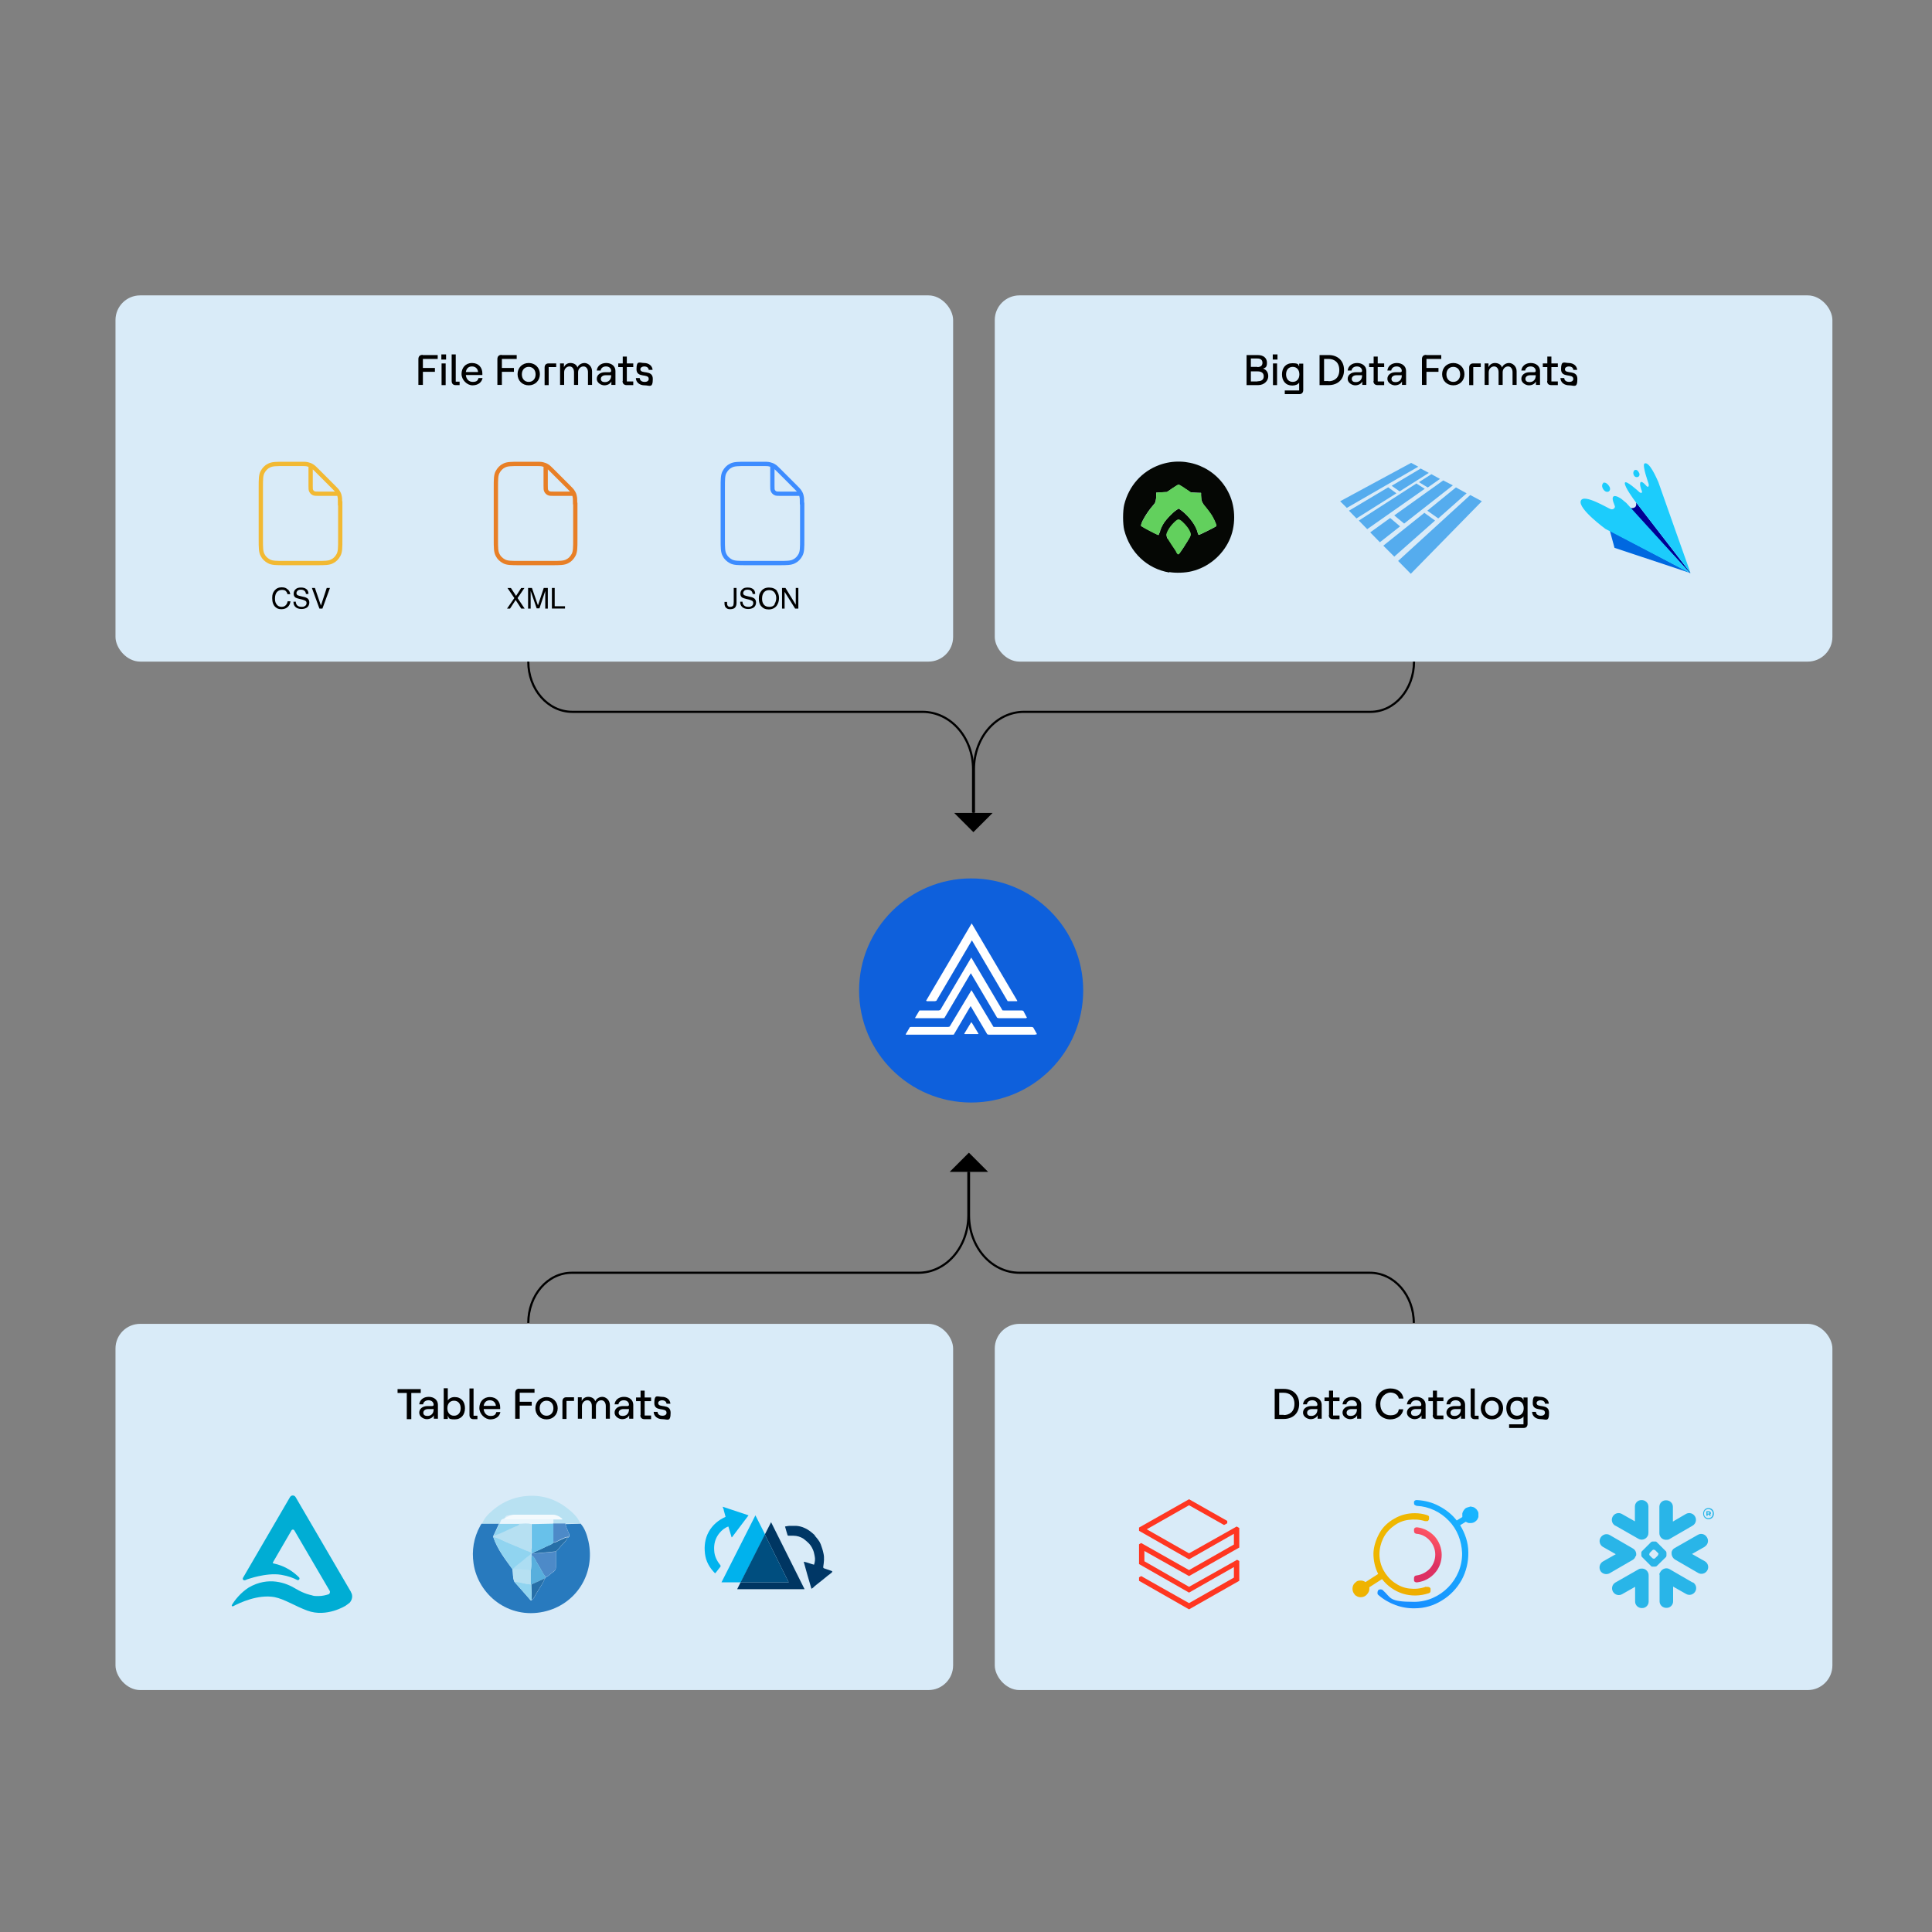 <?xml version="1.0" encoding="UTF-8"?>
<svg id="Layer_1" xmlns="http://www.w3.org/2000/svg" width="900" height="900" xmlns:xlink="http://www.w3.org/1999/xlink" version="1.1" viewBox="0 0 900 900">
  <rect x="0" y="0" width="900" height="900" fill="#808080" stroke="none"/>
  <!-- Generator: Adobe Illustrator 29.1.0, SVG Export Plug-In . SVG Version: 2.1.0 Build 142)  -->
  <defs>
    <style>
      .st0, .st1, .st2, .st3, .st4 {
        fill: none;
      }

      .st1 {
        stroke: #f2b933;
      }

      .st1, .st2, .st3 {
        stroke-width: 2px;
      }

      .st5 {
        fill: url(#linear-gradient2);
      }

      .st6 {
        fill: url(#linear-gradient1);
      }

      .st7 {
        fill: #d9ebf8;
      }

      .st8 {
        fill: #003766;
      }

      .st9 {
        fill: #00add4;
      }

      .st9, .st10 {
        fill-rule: evenodd;
      }

      .st10 {
        fill: #29b5e8;
      }

      .st11 {
        fill: #266fa8;
      }

      .st12 {
        fill: #90d4f0;
      }

      .st13 {
        fill: #b8e1f2;
      }

      .st14, .st15 {
        fill: #62d05d;
      }

      .st16 {
        fill: #e9f6fd;
      }

      .st17 {
        fill: url(#linear-gradient);
      }

      .st18 {
        fill: #ff3621;
      }

      .st19 {
        fill: #00b2ed;
      }

      .st20 {
        fill: #58afdd;
      }

      .st21 {
        fill: #1cccfc;
      }

      .st22 {
        clip-path: url(#clippath-1);
      }

      .st15 {
        stroke: #62d05d;
        stroke-linecap: round;
        stroke-linejoin: round;
        stroke-width: .6px;
      }

      .st23 {
        fill: #b6e0f2;
      }

      .st24 {
        fill: #0e60dc;
      }

      .st25 {
        fill: #fff;
      }

      .st26 {
        fill: #4d8ac8;
      }

      .st27 {
        fill: #f4fafd;
      }

      .st28 {
        fill: #287abe;
      }

      .st29 {
        fill: #acddf2;
      }

      .st30 {
        fill: #00b3ee;
      }

      .st31 {
        fill: #000094;
      }

      .st32 {
        fill: #050704;
      }

      .st2 {
        stroke: #3d8cff;
      }

      .st33 {
        fill: #003662;
      }

      .st3 {
        stroke: #e87f26;
      }

      .st34 {
        fill: #0068e0;
      }

      .st35 {
        fill: #68c1ea;
      }

      .st4 {
        stroke: #000;
      }

      .st36 {
        clip-path: url(#clippath);
      }

      .st37 {
        fill: #004e7f;
      }

      .st38 {
        fill: #55acee;
      }
    </style>
    <clipPath id="clippath">
      <rect class="st0" x="629.7" y="698.6" width="59.2" height="50.8"/>
    </clipPath>
    <linearGradient id="linear-gradient" x1="665.4" y1="1891.9" x2="643.8" y2="1862.3" gradientTransform="translate(0 -1144)" gradientUnits="userSpaceOnUse">
      <stop offset="0" stop-color="#efab00"/>
      <stop offset="1" stop-color="#efb700"/>
    </linearGradient>
    <linearGradient id="linear-gradient1" x1="662.1" y1="1869.5" x2="668.2" y2="1858.5" gradientTransform="translate(0 -1144)" gradientUnits="userSpaceOnUse">
      <stop offset="0" stop-color="#dd3163"/>
      <stop offset="1" stop-color="#ff5663"/>
    </linearGradient>
    <linearGradient id="linear-gradient2" x1="649.2" y1="1880.3" x2="685.9" y2="1849.2" gradientTransform="translate(0 -1144)" gradientUnits="userSpaceOnUse">
      <stop offset="0" stop-color="#1890ff"/>
      <stop offset="1" stop-color="#18b5ff"/>
    </linearGradient>
    <clipPath id="clippath-1">
      <rect class="st0" x="219.4" y="695.8" width="55.3" height="56.4"/>
    </clipPath>
  </defs>
  <rect class="st7" x="53.8" y="137.6" width="390.2" height="170.6" rx="11.5" ry="11.5"/>
  <rect class="st7" x="463.4" y="137.6" width="390.2" height="170.6" rx="11.5" ry="11.5"/>
  <rect class="st7" x="53.8" y="616.7" width="390.2" height="170.6" rx="11.5" ry="11.5"/>
  <rect class="st7" x="463.4" y="616.7" width="390.2" height="170.6" rx="11.5" ry="11.5"/>
  <g>
    <path class="st4" d="M453.7,378.6v-20.2c0-14.9,10.4-26.8,23.3-26.8h161.4c11.3,0,20.3-10.5,20.3-23.4h0"/>
    <path class="st4" d="M453.3,378.6v-20.2c0-14.9-10.5-26.8-23.6-26.8h-163.1c-11.4,0-20.5-10.5-20.5-23.4h0"/>
    <path d="M453.5,387.6l8.9-8.9h-17.9l8.9,8.9h.1Z"/>
  </g>
  <g>
    <path class="st4" d="M451.1,545.9v20.2c0,14.9-10.4,26.8-23.3,26.8h-161.4c-11.3,0-20.3,10.5-20.3,23.4h0"/>
    <path class="st4" d="M451.4,545.9v20.2c0,14.9,10.5,26.8,23.6,26.8h163.1c11.4,0,20.5,10.5,20.5,23.4h0"/>
    <path d="M451.3,537l-8.9,8.9h17.9l-8.9-8.9h-.1Z"/>
  </g>
  <circle class="st24" cx="452.4" cy="461.4" r="52.2"/>
  <path class="st25" d="M482.5,481.8c0,.1,0,.2-.2.2h-21.7c-.2,0-.6-.2-.7-.2l-7.6-12.9c0-.2-.2-.2-.3,0l-7.6,12.9c0,.2-.3.2-.7.2h-21.6c-.2,0-.2-.2-.2-.2l1.9-3.2c0-.2.3-.2.7-.2h17.2c.2,0,.6-.2.7-.2l10-16.7c0-.2.2-.2.3,0l10,16.7c0,.2.3.2.7.2h17.2c.2,0,.6.2.7.2l1.8,3.2h-.6,0Z"/>
  <path class="st25" d="M452.6,476.4c0-.2-.2-.2-.3,0l-3.1,5.1c0,.1,0,.2.2.2h6.2c.2,0,.2-.2.2-.2l-3.1-5.1h-.1.1-.1Z"/>
  <path class="st25" d="M478.2,474.1c0,.1,0,.2-.2.2h-12.8c-.2,0-.6-.2-.7-.2l-12.1-20.5c0-.2-.2-.2-.3,0l-12.1,20.5c0,.2-.3.2-.7.2h-12.8c-.2,0-.2-.2-.2-.2l1.9-3.2c0-.2.3-.2.7-.2h8.4c.2,0,.6-.2.7-.2l14.3-24.2c0-.2.2-.2.3,0l14.3,24.2c0,.2.3.2.7.2h8.4c.2,0,.6.2.7.2l1.7,3.2h-.2,0ZM431.6,466.2c0,.1,0,.2.2.2h3.7c.2,0,.6-.2.7-.2l16.4-27.9c0-.2.2-.2.3,0l16.4,27.9c0,.2.3.2.7.2h3.7c.2,0,.2-.2.2-.2l-21.1-35.8c0-.2-.2-.2-.3,0l-21.1,35.8h.2,0Z"/>
  <g>
    <path class="st18" d="M574.8,719.5l-20.9,11.9-22.3-12.6-1,.6v9.2l23.3,13.3,20.9-11.9v4.9l-20.9,11.9-22.3-12.6-1,.6v1.6l23.3,13.3,23.4-13.3v-9.2l-1-.6-22.4,12.6-20.8-11.9v-4.8l20.8,11.7,23.4-13.3v-9.1l-1.2-.7-22.2,12.5-19.7-11.2,19.7-11.2,16.3,9.2,1.5-.8v-1.1l-17.8-10.1-23.3,13.2v1.5l23.3,13.3,20.9-11.9v4.8h0v.2h0Z"/>
    <g class="st36">
      <g>
        <path class="st17" d="M664.1,739.2c-2.5.9-5,1.1-7.6.8s-4.9-1.3-7-2.8-3.8-3.5-5-5.7-1.9-4.8-1.9-7.4.6-5.1,1.7-7.4c1.1-2.3,2.8-4.3,4.9-5.8,2-1.6,4.5-2.6,7-2.9s5.1-.2,7.6.6h1.1c.3,0,.6-.4.8-.8v-1.3c0-.2-.2-.3-.3-.4,0,0-.3-.2-.6-.3-1.8-.6-3.8-.9-5.7-.9-3.4,0-6.6.8-9.5,2.5-2.9,1.6-5.4,3.9-7,6.8s-2.7,6.2-2.8,9.4c0,3.4.7,6.6,2.2,9.6l-5.9,3.8c-.8-.6-1.7-.8-2.7-.7-.8,0-1.5.3-2,.9-.6.4-1,1.1-1.2,1.8s-.2,1.5,0,2.2.6,1.3,1.1,1.9c.6.4,1.2.8,2,.9s1.5,0,2.2-.3,1.2-.8,1.7-1.5.7-1.3.7-2.1v-.7l5.9-3.8c2.5,3.2,5.9,5.6,9.7,6.8,3.9,1.2,8.1,1.1,12-.2.2,0,.3-.2.6-.3,0,0,.2-.3.3-.6v-1.2c0-.3-.4-.7-.8-.8-.3,0-.8-.2-1.1,0l-.3-.2h-.1Z"/>
        <path class="st6" d="M658.7,735.3c0-.3,0-.7.3-1s.6-.4.9-.4c2.3-.3,4.6-1.5,6.2-3.2,1.6-1.8,2.5-4.1,2.5-6.5s-.9-4.7-2.5-6.5-3.7-3-6.2-3.2c-.3,0-.7-.2-.9-.4s-.3-.7-.3-1v-.7c0-.2.2-.3.3-.6,0,0,.3-.2.6-.3h.7c3.1.4,5.9,1.9,8.1,4.3,2,2.3,3.2,5.4,3.2,8.5s-1.1,6.2-3.2,8.5c-2,2.3-4.9,3.9-8.1,4.3h-.7c-.2,0-.4-.2-.6-.3s-.3-.3-.3-.6v-.7h0v-.2h0Z"/>
        <path class="st5" d="M684.7,702c-.6,0-1.1.2-1.6.4s-.9.7-1.2,1.1-.6,1-.7,1.5v1.7l-2.6,1.6c-2.2-2.8-4.9-5-8.2-6.7-3.1-1.7-6.6-2.6-10.2-2.8h-.6c-.2,0-.3.2-.6.3,0,0-.2.3-.3.4v.6c0,.3,0,.8.4,1s.7.4,1,.4c5.6.3,10.9,2.8,14.8,6.9,3.9,4,6,9.4,6.2,15.1.2,12.3-10.1,22.7-22.3,22.7s-10.6-1.9-14.7-5.5c-.2-.2-.6-.3-.9-.3s-.7,0-.9.2c-.2,0-.3.3-.4.4,0,.2-.2.4-.2.7v.7c0,.2.2.4.4.6,4.7,4.1,10.9,6.4,17.1,6.2,4.5,0,8.8-1.3,12.6-3.7,3.8-2.3,6.9-5.6,9.1-9.5,2.1-3.9,3.2-8.4,3.1-12.9,0-4.5-1.5-8.8-3.8-12.6l2.6-1.6c.6.3,1.1.6,1.7.6s1.2,0,1.8-.2,1.1-.6,1.5-1,.7-1,.9-1.6v-1.8c0-.6-.4-1.1-.8-1.7-.4-.4-.9-.9-1.5-1.1s-1.2-.3-1.8-.3h0v.2h.2,0Z"/>
      </g>
    </g>
  </g>
  <g id="surface1">
    <path class="st38" d="M647.6,241.3l-9.3,6.7,4.5,4.6,9.4-7.4-4.6-3.9M672.3,223.8l-22.8,16.3,4.6,3.8,22.7-17.8-4.5-2.3M659.7,225.3l-26.7,17.2,3.9,4,26.8-18.8-4.1-2.6M666.8,220.9l-5.8,3.7,4.1,2.5,5.7-4-4-2.2M663.4,239l-19,15.2,5.1,5.1,19-16.8-5.1-3.7M678.3,227l-13.4,10.9,5.1,3.6,13.2-11.7-4.9-2.7M646.7,227l-18.3,10.9,3.5,3.6,18.6-11.7-3.7-2.7M684.9,230.6l-33.6,30.7,5.9,6,33.1-33.8-5.4-2.9M661.9,218.2l-13.6,8.1,3.7,2.6,13.6-8.6-3.7-2M657.3,215.6l3.4,1.8-33.3,19.2-3.1-3.1,33.1-17.9h-.1Z"/>
  </g>
  <g>
    <path class="st34" d="M749.9,247.1l2.2,8.1,35.2,11.7-37.5-19.8h0Z"/>
    <path class="st31" d="M762.1,233.7c.4,2,0,3.2-2.8,3l27.9,30.2c.3.1.3,0,0-.4l-25.2-32.7h0Z"/>
    <path class="st21" d="M761.3,219.1s-1,1.1,0,2.6c.8,1,1.9.4,1.9.4,0,0,1.1-.7.2-2.1-1-1.9-2.2-.8-2.2-.8h0ZM787.4,267l-39.5-20.6s-12.9-9.4-11.5-13.1c1.3-3.6,12.8,3.6,14,3.9s1.9-.6,1.9-1.2-1.7-3.5-.8-4.6,3.8,1,3.8,1l2.3,1.9,29.6,32.6h.2Z"/>
    <path class="st21" d="M787.5,266.9l-26.1-33.8s-4.7-6.3-4.5-8.1,6.4,3.9,6.4,3.9c0,0,.7.8,1.3.7.7-.1,0-1.5,0-1.5,0,0-1.1-2.9-.3-3.5.7-.6,2.6,1.7,2.6,1.7,0,0,.4.6.9.4.4-.1.2-1.3.2-1.3,0,0-3.2-8.9-1.9-9.5,2.2-1,5.4,6.4,6.4,8.6.2.7,15,42.4,15,42.4h0ZM746.9,225s-1.3,1,0,3c1.3,1.8,2.6.9,2.6.9,0,0,1.2-.9,0-2.6-1.6-2.2-2.8-1.3-2.8-1.3h.2Z"/>
  </g>
  <path class="st3" d="M254.2,216.8v9.5c0,1.3,0,1.9.3,2.4.2.4.6.8,1,1,.5.3,1.1.3,2.4.3h9.5M268,234.6v16.6c0,3.9,0,5.8-.8,7.3-.7,1.3-1.7,2.4-3,3-1.5.8-3.4.8-7.3.8h-14.8c-3.9,0-5.8,0-7.3-.8-1.3-.7-2.4-1.7-3-3-.8-1.5-.8-3.4-.8-7.3v-24c0-3.9,0-5.8.8-7.3.7-1.3,1.7-2.4,3-3,1.5-.8,3.4-.8,7.3-.8h7.4c1.7,0,2.5,0,3.3.2.7.2,1.4.4,2,.8.7.4,1.3,1,2.5,2.2l7.4,7.4c1.2,1.2,1.8,1.8,2.2,2.5.4.6.7,1.3.8,2,.2.8.2,1.6.2,3.3h0Z"/>
  <path class="st2" d="M359.8,216.8v9.5c0,1.3,0,1.9.3,2.4.2.4.6.8,1,1,.5.3,1.1.3,2.4.3h9.5M373.7,234.6v16.6c0,3.9,0,5.8-.8,7.3-.7,1.3-1.7,2.4-3,3-1.5.8-3.4.8-7.3.8h-14.8c-3.9,0-5.8,0-7.3-.8-1.3-.7-2.4-1.7-3-3-.8-1.5-.8-3.4-.8-7.3v-24c0-3.9,0-5.8.8-7.3.7-1.3,1.7-2.4,3-3,1.5-.8,3.4-.8,7.3-.8h7.4c1.7,0,2.5,0,3.3.2.7.2,1.4.4,2,.8.7.4,1.3,1,2.5,2.2l7.4,7.4c1.2,1.2,1.8,1.8,2.2,2.5.4.6.7,1.3.8,2,.2.8.2,1.6.2,3.3h0Z"/>
  <path class="st1" d="M144.7,216.8v9.5c0,1.3,0,1.9.3,2.4.2.4.6.8,1,1,.5.3,1.1.3,2.4.3h9.5M158.5,234.6v16.6c0,3.9,0,5.8-.8,7.3-.7,1.3-1.7,2.4-3,3-1.5.8-3.4.8-7.3.8h-14.8c-3.9,0-5.8,0-7.3-.8-1.3-.7-2.4-1.7-3-3-.8-1.5-.8-3.4-.8-7.3v-24c0-3.9,0-5.8.8-7.3.7-1.3,1.7-2.4,3-3,1.5-.8,3.4-.8,7.3-.8h7.4c1.7,0,2.5,0,3.3.2.7.2,1.4.4,2,.8.7.4,1.3,1,2.5,2.2l7.4,7.4c1.2,1.2,1.8,1.8,2.2,2.5.4.6.7,1.3.8,2,.2.8.2,1.6.2,3.3h.1Z"/>
  <path class="st10" d="M794.2,720.5l-6,3.4,6,3.4c1.5.9,2,2.8,1.1,4.3s-2.8,2-4.3,1.1l-10.7-6.2c-1-.6-1.6-1.7-1.6-2.8s0-.5,0-.7c.2-.8.7-1.5,1.5-1.9l10.7-6.1c1.5-.9,3.4-.4,4.3,1.2h0c.9,1.5.4,3.4-1.1,4.3h0ZM788.5,737.2l-10.7-6.2c-1.5-.9-3.4-.3-4.3,1.2s-.4,1-.4,1.5v12.3c0,1.7,1.5,3.1,3.3,3,1.7,0,3-1.4,3-3v-6.9l6,3.4c1.5.9,3.4.4,4.3-1.1.9-1.5.4-3.4-1.1-4.3h0ZM776.2,725.2l-4.5,4.4c-.2,0-.4.2-.6.2h-1.3c-.2,0-.4,0-.6-.2l-4.4-4.4c0-.2-.2-.3-.2-.6v-1.3c0-.2,0-.4.2-.6l4.4-4.4c.2,0,.4-.2.6-.2h1.3c.2,0,.4,0,.6.2l4.4,4.4c0,.2.2.3.2.6v1.3c0,.2,0,.4-.2.6h0ZM772.6,724c0-.2,0-.4-.3-.6l-1.3-1.3c-.2,0-.4-.2-.6-.2h0c-.2,0-.4,0-.6.2l-1.3,1.3c0,.2-.2.4-.2.6h0c0,.3,0,.4.2.6l1.3,1.3c.2,0,.3.2.6.2h0c.2,0,.4,0,.6-.2l1.3-1.3c0-.2.2-.3.2-.6h0ZM752.5,710.7l10.7,6.1c1.5.9,3.5.3,4.3-1.2.3-.5.4-1,.4-1.5v-12.3c0-1.7-1.5-3.1-3.3-3-1.7,0-3,1.4-3,3v6.9l-6-3.4c-1.5-.9-3.4-.4-4.3,1.1s-.4,3.4,1.1,4.3h0ZM776,717.3c.6,0,1.3,0,1.8-.4l10.7-6.2c1.5-.9,2-2.8,1.1-4.3s-2.8-2-4.3-1.1l-6,3.5v-6.9c0-1.7-1.5-3.1-3.3-3-1.7,0-3,1.4-3,3v12.3c0,1.7,1.3,3,2.9,3.1h0ZM765,730.7c-.6,0-1.3,0-1.8.4l-10.7,6.1c-1.5.9-2,2.8-1.1,4.3s2.8,2,4.3,1.1h0l6-3.4v6.9c0,1.7,1.5,3.1,3.3,3,1.7,0,3-1.4,3-3v-12.3c0-1.6-1.3-3-2.9-3.1h0ZM762.1,724.9c.4-1.4-.2-2.9-1.5-3.6l-10.7-6.2c-1.5-.9-3.4-.3-4.3,1.2-.9,1.5-.4,3.4,1.1,4.3h0l6,3.4-6,3.4c-1.5.9-2,2.8-1.2,4.3s2.8,2,4.3,1.2h0l10.7-6.2c.7-.4,1.2-1,1.4-1.8h.2ZM795.9,704.5h-.5v.6h.5c.2,0,.4,0,.4-.3s0-.3-.4-.3h0ZM794.9,704h1.1c.6,0,1,.3,1,.8s0,.5-.4.7l.4.6h-.6l-.4-.6h-.5v.6h-.6v-2.2h0ZM797.9,705.1c0-1.1-.8-2-1.9-2.1h-.2c-1.2,0-2,.9-2,2.1s.8,2.1,2,2.1,2-.8,2-1.9v-.2h.1ZM798.4,705.1c0,1.4-.9,2.6-2.5,2.6s-2.5-1.2-2.5-2.6.9-2.6,2.5-2.6,2.5,1.2,2.5,2.6h0Z"/>
  <g>
    <path d="M134.1,274.6c.7.6,1,1.4,1.1,2.2h-1.3c-.1-.6-.4-1.1-.8-1.5s-1-.5-1.8-.5-1.7.3-2.3,1-.9,1.7-.9,3.1.3,2,.8,2.7,1.3,1.1,2.3,1.1,1.7-.4,2.2-1.1c.3-.4.5-.9.6-1.5h1.3c-.1,1-.5,1.9-1.1,2.5-.8.8-1.8,1.2-3.1,1.2s-2-.3-2.8-1c-1-.9-1.5-2.3-1.5-4.2s.4-2.6,1.1-3.5c.8-1,1.9-1.5,3.3-1.5s2.1.3,2.8,1h.1Z"/>
    <path d="M137.8,280.4c0,.5.2,1,.4,1.3.4.6,1.2,1,2.2,1s.9,0,1.3-.2c.7-.3,1.1-.8,1.1-1.5s-.2-.9-.5-1.1-.8-.4-1.5-.6l-1.3-.3c-.8-.2-1.4-.4-1.8-.6-.6-.4-.9-1-.9-1.8s.3-1.6.9-2.1c.6-.6,1.4-.8,2.5-.8s1.8.2,2.5.7,1,1.3,1,2.3h-1.2c0-.5-.2-.9-.4-1.2-.4-.5-1-.8-1.9-.8s-1.3.2-1.6.5-.5.7-.5,1.1.2.8.6,1c.2.1.8.3,1.7.5l1.3.3c.6.1,1.1.4,1.5.6.6.5.9,1.1.9,2s-.4,1.8-1.1,2.3c-.8.5-1.6.7-2.6.7s-2.1-.3-2.7-.9c-.7-.6-1-1.4-1-2.5h1.2,0Z"/>
    <path d="M146.7,273.9l2.8,8.2,2.7-8.2h1.5l-3.5,9.6h-1.4l-3.5-9.6h1.4Z"/>
  </g>
  <g>
    <path d="M237.8,283.5h-1.6l3.4-4.9-3.2-4.7h1.6l2.4,3.7,2.4-3.7h1.5l-3.2,4.7,3.3,4.9h-1.6l-2.6-4-2.6,4h.2Z"/>
    <path d="M245.9,273.9h1.9l2.8,8.1,2.7-8.1h1.9v9.6h-1.2v-8.2l-2.7,8.1h-1.3l-2.8-8.1v8.2h-1.2v-9.6h0Z"/>
    <path d="M257.1,273.9h1.3v8.5h4.8v1.1h-6.1v-9.6h0Z"/>
  </g>
  <g>
    <path d="M343.1,280.7c0,.8-.1,1.4-.4,1.9-.4.8-1.3,1.2-2.5,1.2s-1.3-.2-1.9-.6c-.5-.4-.8-1.1-.8-2.1v-.7h1.2v.7c0,.5.1.9.4,1.2.2.3.6.4,1.1.4s1.2-.2,1.4-.7c.1-.3.2-.8.2-1.7v-6.4h1.3v6.8h0Z"/>
    <path d="M345.9,280.4c0,.5.2,1,.4,1.3.4.6,1.2,1,2.2,1s.9,0,1.3-.2c.7-.3,1.1-.8,1.1-1.5s-.2-.9-.5-1.1-.8-.4-1.5-.6l-1.3-.3c-.8-.2-1.4-.4-1.8-.6-.6-.4-.9-1-.9-1.8s.3-1.6.9-2.1c.6-.6,1.4-.8,2.5-.8s1.8.2,2.5.7,1,1.3,1,2.3h-1.2c0-.5-.2-.9-.4-1.2-.4-.5-1-.8-1.9-.8s-1.3.2-1.6.5-.5.7-.5,1.1.2.8.6,1c.2.1.8.3,1.7.5l1.3.3c.6.1,1.1.4,1.5.6.6.5.9,1.1.9,2s-.4,1.8-1.1,2.3c-.8.5-1.6.7-2.6.7s-2.1-.3-2.7-.9c-.7-.6-1-1.4-1-2.5h1.2-.1Z"/>
    <path d="M361.9,275.3c.6.9,1,1.9,1,3.3s-.4,2.6-1.1,3.6c-.9,1.1-2.1,1.7-3.7,1.7s-2.6-.5-3.5-1.5c-.8-.9-1.1-2.1-1.1-3.6s.3-2.4,1-3.3c.8-1.2,2.1-1.8,3.7-1.8s3,.5,3.8,1.6h0ZM360.8,281.4c.5-.8.8-1.8.8-2.8s-.3-2-.9-2.7-1.4-1-2.4-1-1.8.3-2.4,1-.9,1.7-.9,3,.3,2,.8,2.7,1.4,1.1,2.6,1.1,2-.4,2.5-1.2h-.1Z"/>
    <path d="M364.4,273.9h1.5l4.8,7.8v-7.8h1.2v9.6h-1.5l-4.9-7.8v7.8h-1.2v-9.6h.1Z"/>
  </g>
  <g>
    <path d="M196.9,165.4h7v1.8h-6.9v4.2h5.6v1.8h-5.6v6.1h-2.1v-12c0-1.3.7-2,2-2h0Z"/>
    <path d="M205.6,165.1h2.2v2.4h-2.2v-2.4ZM205.7,169.3h1.9v10.1h-1.9v-10.1Z"/>
    <path d="M210.4,177.5v-12.4h1.9v12.7h1.8v1.6h-1.9c-1.1,0-1.8-.7-1.8-1.9h0Z"/>
    <path d="M219.9,169.1c3.1,0,4.8,2.2,4.8,4.8s0,.6,0,.8h-7.7c.2,1.9,1.4,3.2,3.2,3.2s2.4-.6,2.7-1.8h1.9c-.4,2.1-2.2,3.4-4.7,3.4s-5.1-2.5-5.1-5.3,1.8-5.1,4.9-5.1h0ZM222.7,173.3c-.1-1.5-1.2-2.6-2.8-2.6s-2.6.9-2.9,2.6h5.7Z"/>
    <path d="M233.7,165.4h7v1.8h-6.9v4.2h5.6v1.8h-5.6v6.1h-2.1v-12c0-1.3.7-2,2-2h0Z"/>
    <path d="M241.1,174.3c0-3,2.2-5.2,5.2-5.2s5.2,2.2,5.2,5.2-2.2,5.2-5.2,5.2-5.2-2.2-5.2-5.2ZM246.3,177.9c1.9,0,3.2-1.4,3.2-3.5s-1.3-3.5-3.2-3.5-3.2,1.4-3.2,3.5,1.3,3.5,3.2,3.5Z"/>
    <path d="M255.5,169.3h3.6v1.7h-3.5v8.4h-1.9v-8.2c0-1.2.7-1.9,1.8-1.9h0Z"/>
    <path d="M260.8,169.3h1.9v1.8c.4-1.1,1.5-2,3-2s2.9.7,3.3,2.1c.4-1.1,1.7-2.1,3.3-2.1s3.5,1.5,3.5,3.8v6.4h-1.9v-5.9c0-1.6-.8-2.7-2.1-2.7s-2.5,1.1-2.5,2.7v5.9h-1.9v-5.9c0-1.6-.8-2.7-2.1-2.7s-2.5,1.1-2.5,2.7v5.9h-1.9v-10.1h0Z"/>
    <path d="M278,176.5c0-1.9,1.6-3.1,3.9-3.1h2.1c.5,0,.7-.3.7-.6,0-1.2-.9-2.1-2.4-2.1s-2.4.9-2.5,1.9h-1.8c.2-2,1.9-3.5,4.4-3.5s4.3,1.5,4.3,3.7v6.5h-1.9v-1.6c-.5,1.1-1.8,1.8-3.3,1.8s-3.5-1.2-3.5-3h0ZM281.8,178c1.8,0,2.9-1.2,2.9-3v-.2h-2.6c-1.3,0-2.2.7-2.2,1.7s.7,1.5,1.9,1.5h0Z"/>
    <path d="M290.1,177.5v-6.5h-2.1v-1.7h2.1v-3.2h1.9v3.2h3v1.7h-3v6.7h3v1.7h-3.1c-1.2,0-1.9-.7-1.9-1.9h.1Z"/>
    <path d="M296.2,176.1h1.8c.1,1.2,1,1.8,2.3,1.8s1.9-.6,1.9-1.4c0-2.7-5.7-.2-5.7-4.5s1.5-2.9,3.6-2.9,3.8,1.3,3.9,3.2h-1.8c-.1-1.2-1.2-1.6-2.1-1.6s-1.8.5-1.8,1.3c0,2.5,5.8,0,5.8,4.5s-1.5,3-3.8,3-4-1.3-4.1-3.4h0Z"/>
  </g>
  <g>
    <path d="M580.7,165.4h5.2c2.6,0,4.3,1.3,4.3,3.6s-.9,2.3-1.8,2.7c1.4.5,2.4,1.6,2.4,3.6s-1.8,4.1-4.7,4.1h-5.4v-14h0ZM585.7,171c1.6,0,2.4-.7,2.4-2s-.8-2-2.4-2h-3v3.9h3ZM585.8,177.6c2,0,2.9-.8,2.9-2.3s-1-2.3-2.9-2.3h-3.1v4.7h3.1Z"/>
    <path d="M592.9,165.1h2.2v2.4h-2.2v-2.4ZM593,169.3h1.9v10.1h-1.9v-10.1Z"/>
    <path d="M598.5,181.9h6.7v-3.7c-.5.9-1.8,1.4-3.2,1.4-3.1,0-4.8-2.2-4.8-5.2s1.7-5.2,4.8-5.2,2.6.6,3.2,1.5v-1.3h1.9v12.3c0,1.2-.7,1.9-1.8,1.9h-6.8v-1.6h0ZM602.2,177.9c1.9,0,3.1-1.4,3.1-3.5s-1.2-3.5-3.1-3.5-3.1,1.4-3.1,3.5,1.2,3.5,3.1,3.5Z"/>
    <path d="M614.7,165.4h4.3c3.9,0,7.1,2.4,7.1,7s-3.2,7-7.1,7h-4.3v-14ZM618.9,177.6c2.6,0,5-1.5,5-5.2s-2.4-5.2-5-5.2h-2.1v10.3h2.1Z"/>
    <path d="M627.8,176.5c0-1.9,1.6-3.1,3.9-3.1h2.1c.5,0,.7-.3.7-.6,0-1.2-.9-2.1-2.4-2.1s-2.4.9-2.5,1.9h-1.8c.2-2,1.9-3.5,4.4-3.5s4.3,1.5,4.3,3.7v6.5h-1.9v-1.6c-.5,1.1-1.8,1.8-3.3,1.8s-3.5-1.2-3.5-3h0ZM631.6,178c1.8,0,2.9-1.2,2.9-3v-.2h-2.6c-1.3,0-2.2.7-2.2,1.7s.7,1.5,1.9,1.5h0Z"/>
    <path d="M639.9,177.5v-6.5h-2.1v-1.7h2.1v-3.2h1.9v3.2h3v1.7h-3v6.7h3v1.7h-3.1c-1.2,0-1.9-.7-1.9-1.9h0Z"/>
    <path d="M646.3,176.5c0-1.9,1.6-3.1,3.9-3.1h2.1c.5,0,.7-.3.7-.6,0-1.2-.9-2.1-2.4-2.1s-2.4.9-2.5,1.9h-1.8c.2-2,1.9-3.5,4.4-3.5s4.3,1.5,4.3,3.7v6.5h-1.9v-1.6c-.5,1.1-1.8,1.8-3.3,1.8s-3.5-1.2-3.5-3h0ZM650.1,178c1.8,0,2.9-1.2,2.9-3v-.2h-2.6c-1.3,0-2.2.7-2.2,1.7s.7,1.5,1.9,1.5h0Z"/>
    <path d="M664.4,165.4h7v1.8h-6.9v4.2h5.6v1.8h-5.6v6.1h-2.1v-12c0-1.3.7-2,2-2h0Z"/>
    <path d="M671.8,174.3c0-3,2.2-5.2,5.2-5.2s5.2,2.2,5.2,5.2-2.2,5.2-5.2,5.2-5.2-2.2-5.2-5.2ZM677,177.9c1.9,0,3.2-1.4,3.2-3.5s-1.3-3.5-3.2-3.5-3.2,1.4-3.2,3.5,1.3,3.5,3.2,3.5Z"/>
    <path d="M686.2,169.3h3.6v1.7h-3.5v8.4h-1.9v-8.2c0-1.2.7-1.9,1.8-1.9h0Z"/>
    <path d="M691.5,169.3h1.9v1.8c.4-1.1,1.5-2,3-2s2.9.7,3.3,2.1c.4-1.1,1.7-2.1,3.3-2.1s3.5,1.5,3.5,3.8v6.4h-1.9v-5.9c0-1.6-.8-2.7-2.1-2.7s-2.5,1.1-2.5,2.7v5.9h-1.9v-5.9c0-1.6-.8-2.7-2.1-2.7s-2.5,1.1-2.5,2.7v5.9h-1.9v-10.1h0Z"/>
    <path d="M708.7,176.5c0-1.9,1.6-3.1,3.9-3.1h2.1c.5,0,.7-.3.7-.6,0-1.2-.9-2.1-2.4-2.1s-2.4.9-2.5,1.9h-1.8c.2-2,1.9-3.5,4.4-3.5s4.3,1.5,4.3,3.7v6.5h-1.9v-1.6c-.5,1.1-1.8,1.8-3.3,1.8s-3.5-1.2-3.5-3h0ZM712.5,178c1.8,0,2.9-1.2,2.9-3v-.2h-2.6c-1.3,0-2.2.7-2.2,1.7s.7,1.5,1.9,1.5h0Z"/>
    <path d="M720.8,177.5v-6.5h-2.1v-1.7h2.1v-3.2h1.9v3.2h3v1.7h-3v6.7h3v1.7h-3.1c-1.2,0-1.9-.7-1.9-1.9h0Z"/>
    <path d="M726.9,176.1h1.8c0,1.2,1,1.8,2.3,1.8s1.9-.6,1.9-1.4c0-2.7-5.7-.2-5.7-4.5s1.5-2.9,3.6-2.9,3.8,1.3,3.9,3.2h-1.8c0-1.2-1.2-1.6-2.1-1.6s-1.8.5-1.8,1.3c0,2.5,5.8,0,5.8,4.5s-1.5,3-3.8,3-4-1.3-4.1-3.4h0Z"/>
  </g>
  <g>
    <path d="M189.6,648.9h-4.4v-1.8h10.8v1.8h-4.4v12.2h-2.1v-12.2h0Z"/>
    <path d="M195.3,658.1c0-1.9,1.6-3.1,3.9-3.1h2.1c.5,0,.7-.3.7-.6,0-1.2-.9-2.1-2.4-2.1s-2.4.9-2.5,1.9h-1.8c.2-2,1.9-3.5,4.4-3.5s4.3,1.5,4.3,3.7v6.5h-1.9v-1.6c-.5,1.1-1.8,1.8-3.3,1.8s-3.5-1.2-3.5-3h0ZM199.1,659.6c1.8,0,2.9-1.2,2.9-3v-.2h-2.6c-1.3,0-2.2.7-2.2,1.7s.7,1.5,1.9,1.5h0Z"/>
    <path d="M208.6,659.5v1.5h-1.9v-14.3h1.9v5.7c.6-1,1.8-1.6,3.2-1.6,3.1,0,4.8,2.2,4.8,5.2s-1.7,5.2-4.8,5.2-2.6-.7-3.2-1.7h0ZM211.5,659.5c1.9,0,3.1-1.4,3.1-3.5s-1.2-3.5-3.1-3.5-3.1,1.4-3.1,3.5,1.2,3.5,3.1,3.5Z"/>
    <path d="M218.7,659.2v-12.4h1.9v12.7h1.8v1.6h-1.9c-1.1,0-1.8-.7-1.8-1.9h0Z"/>
    <path d="M228.2,650.8c3.1,0,4.8,2.2,4.8,4.8s0,.6,0,.8h-7.7c.2,1.9,1.4,3.2,3.2,3.2s2.4-.6,2.7-1.8h1.9c-.4,2.1-2.2,3.4-4.7,3.4s-5.1-2.5-5.1-5.3,1.8-5.1,4.9-5.1h0ZM231,654.9c-.1-1.5-1.2-2.6-2.8-2.6s-2.6.9-2.9,2.6h5.7Z"/>
    <path d="M242,647h7v1.8h-6.9v4.2h5.6v1.8h-5.6v6.1h-2.1v-12c0-1.3.7-2,2-2h0Z"/>
    <path d="M249.4,656c0-3,2.2-5.2,5.2-5.2s5.2,2.2,5.2,5.2-2.2,5.2-5.2,5.2-5.2-2.2-5.2-5.2ZM254.6,659.5c1.9,0,3.2-1.4,3.2-3.5s-1.3-3.5-3.2-3.5-3.2,1.4-3.2,3.5,1.3,3.5,3.2,3.5h0Z"/>
    <path d="M263.8,650.9h3.6v1.7h-3.5v8.4h-1.9v-8.2c0-1.2.7-1.9,1.8-1.9Z"/>
    <path d="M269.1,650.9h1.9v1.8c.4-1.1,1.5-2,3-2s2.9.7,3.3,2.1c.4-1.1,1.7-2.1,3.3-2.1s3.5,1.5,3.5,3.8v6.4h-1.9v-5.9c0-1.6-.8-2.7-2.1-2.7s-2.5,1.1-2.5,2.7v5.9h-1.9v-5.9c0-1.6-.8-2.7-2.1-2.7s-2.5,1.1-2.5,2.7v5.9h-1.9v-10.1h0Z"/>
    <path d="M286.3,658.1c0-1.9,1.6-3.1,3.9-3.1h2.1c.5,0,.7-.3.7-.6,0-1.2-.9-2.1-2.4-2.1s-2.4.9-2.5,1.9h-1.8c.2-2,1.9-3.5,4.4-3.5s4.3,1.5,4.3,3.7v6.5h-1.9v-1.6c-.5,1.1-1.8,1.8-3.3,1.8s-3.5-1.2-3.5-3h0ZM290.1,659.6c1.8,0,2.9-1.2,2.9-3v-.2h-2.6c-1.3,0-2.2.7-2.2,1.7s.7,1.5,1.9,1.5h0Z"/>
    <path d="M298.4,659.2v-6.5h-2.1v-1.7h2.1v-3.2h1.9v3.2h3v1.7h-3v6.7h3v1.7h-3.1c-1.2,0-1.9-.7-1.9-1.9h.1Z"/>
    <path d="M304.5,657.7h1.8c.1,1.2,1,1.8,2.3,1.8s1.9-.6,1.9-1.4c0-2.7-5.7-.2-5.7-4.5s1.5-2.9,3.6-2.9,3.8,1.3,3.9,3.2h-1.8c-.1-1.2-1.2-1.6-2.1-1.6s-1.8.5-1.8,1.3c0,2.5,5.8,0,5.8,4.5s-1.5,3-3.8,3-4-1.3-4.1-3.4h0Z"/>
  </g>
  <g>
    <path d="M593.8,647h4.3c3.9,0,7.1,2.4,7.1,7s-3.2,7-7.1,7h-4.3v-14ZM598,659.2c2.6,0,5-1.5,5-5.2s-2.4-5.2-5-5.2h-2.1v10.3h2.1Z"/>
    <path d="M607,658.1c0-1.9,1.6-3.1,3.9-3.1h2.1c.5,0,.7-.3.7-.6,0-1.2-.9-2.1-2.4-2.1s-2.4.9-2.5,1.9h-1.8c.2-2,1.9-3.5,4.4-3.5s4.3,1.5,4.3,3.7v6.5h-1.9v-1.6c-.5,1.1-1.8,1.8-3.3,1.8s-3.5-1.2-3.5-3h0ZM610.8,659.6c1.8,0,2.9-1.2,2.9-3v-.2h-2.6c-1.3,0-2.2.7-2.2,1.7s.7,1.5,1.9,1.5h0Z"/>
    <path d="M619.1,659.2v-6.5h-2.1v-1.7h2.1v-3.2h1.9v3.2h3v1.7h-3v6.7h3v1.7h-3.1c-1.2,0-1.9-.7-1.9-1.9h0Z"/>
    <path d="M625.4,658.1c0-1.9,1.6-3.1,3.9-3.1h2.1c.5,0,.7-.3.7-.6,0-1.2-.9-2.1-2.4-2.1s-2.4.9-2.5,1.9h-1.8c.2-2,1.9-3.5,4.4-3.5s4.3,1.5,4.3,3.7v6.5h-1.9v-1.6c-.5,1.1-1.8,1.8-3.3,1.8s-3.5-1.2-3.5-3h0ZM629.2,659.6c1.8,0,2.9-1.2,2.9-3v-.2h-2.6c-1.3,0-2.2.7-2.2,1.7s.7,1.5,1.9,1.5h0Z"/>
    <path d="M640.9,654c0-4.8,3.3-7.2,6.8-7.2s5.7,1.9,6.1,4.7h-2.2c-.2-1.6-1.9-2.8-3.9-2.8s-4.7,1.9-4.7,5.3,2,5.3,4.7,5.3,3.7-1.2,3.9-2.8h2.1c-.3,2.7-2.8,4.7-6.1,4.7s-6.8-2.4-6.8-7.2h.1Z"/>
    <path d="M655.4,658.1c0-1.9,1.6-3.1,3.9-3.1h2.1c.5,0,.7-.3.7-.6,0-1.2-.9-2.1-2.4-2.1s-2.4.9-2.5,1.9h-1.8c.2-2,1.9-3.5,4.4-3.5s4.3,1.5,4.3,3.7v6.5h-1.9v-1.6c-.5,1.1-1.8,1.8-3.3,1.8s-3.5-1.2-3.5-3h0ZM659.2,659.6c1.8,0,2.9-1.2,2.9-3v-.2h-2.6c-1.3,0-2.2.7-2.2,1.7s.7,1.5,1.9,1.5h0Z"/>
    <path d="M667.5,659.2v-6.5h-2.1v-1.7h2.1v-3.2h1.9v3.2h3v1.7h-3v6.7h3v1.7h-3.1c-1.2,0-1.9-.7-1.9-1.9h0Z"/>
    <path d="M673.8,658.1c0-1.9,1.6-3.1,3.9-3.1h2.1c.5,0,.7-.3.7-.6,0-1.2-.9-2.1-2.4-2.1s-2.4.9-2.5,1.9h-1.8c.2-2,1.9-3.5,4.4-3.5s4.3,1.5,4.3,3.7v6.5h-1.9v-1.6c-.5,1.1-1.8,1.8-3.3,1.8s-3.5-1.2-3.5-3h0ZM677.6,659.6c1.8,0,2.9-1.2,2.9-3v-.2h-2.6c-1.3,0-2.2.7-2.2,1.7s.7,1.5,1.9,1.5h0Z"/>
    <path d="M685.1,659.2v-12.4h1.9v12.7h1.8v1.6h-1.9c-1.1,0-1.8-.7-1.8-1.9h0Z"/>
    <path d="M689.8,656c0-3,2.2-5.2,5.2-5.2s5.2,2.2,5.2,5.2-2.2,5.2-5.2,5.2-5.2-2.2-5.2-5.2ZM695,659.5c1.9,0,3.2-1.4,3.2-3.5s-1.3-3.5-3.2-3.5-3.2,1.4-3.2,3.5,1.3,3.5,3.2,3.5Z"/>
    <path d="M703,663.5h6.7v-3.7c-.5.9-1.8,1.4-3.2,1.4-3.1,0-4.8-2.2-4.8-5.2s1.7-5.2,4.8-5.2,2.6.6,3.2,1.5v-1.3h1.9v12.3c0,1.2-.7,1.9-1.8,1.9h-6.8v-1.6h0ZM706.7,659.5c1.9,0,3.1-1.4,3.1-3.5s-1.2-3.5-3.1-3.5-3.1,1.4-3.1,3.5,1.2,3.5,3.1,3.5Z"/>
    <path d="M713.7,657.7h1.8c0,1.2,1,1.8,2.3,1.8s1.9-.6,1.9-1.4c0-2.7-5.7-.2-5.7-4.5s1.5-2.9,3.6-2.9,3.8,1.3,3.9,3.2h-1.8c0-1.2-1.2-1.6-2.1-1.6s-1.8.5-1.8,1.3c0,2.5,5.8,0,5.8,4.5s-1.5,3-3.8,3-4-1.3-4.1-3.4h0Z"/>
  </g>
  <rect class="st0" y="-2" width="900" height="900"/>
  <g id="aq">
    <g id="ar">
      <path class="st32" d="M544.7,266.7c-10.4-1.8-18.3-9.3-21-19.8-.7-2.9-.7-8.8,0-11.8,2.2-8.8,8.2-15.5,16.4-18.5,12.7-4.6,26.8,1.2,32.5,13.5,3.1,6.6,3.1,15.2,0,21.7-3.3,7.1-9.9,12.5-17.4,14.3-3.1.8-7.6.9-10.5.4h0v.2ZM552,253.9c3-4.7,2.9-4.5,1.8-6.9-.8-1.6-3.9-4.8-4.7-4.8-1.5,0-5.6,5.1-5.6,7s.5,1.5,1.2,2.5,1.8,2.8,2.7,4.1,1.6,2.3,1.7,2.3,1.5-1.9,3-4.3h-.1ZM540.4,247.3c.3-1,1.1-2.7,1.7-3.6,1.2-1.9,4.2-5,5.9-6.1l1.1-.7,1.4,1c3.3,2.5,6.6,6.8,7.3,9.8.2.7.4,1.4.6,1.5.2.1,7.6-3.6,8.2-4.1.3-.3-1.3-3.9-2.7-5.8-.5-.7-1.7-2.3-2.6-3.4q-1.7-2.1-1.8-4.2v-2.1c0,0-4.8-.2-4.8-.2l-2.7-1.8c-1.5-1-2.8-1.8-3-1.8s-1.5.8-2.9,1.7l-2.5,1.7-5,.3v2.3c-.3,2.2-.3,2.3-1.7,3.9-2.8,3.2-5.7,8.3-5.3,9.2,0,.3,7.5,4.3,8.1,4.3,0,0,.4-.8.8-1.9h0Z"/>
      <path class="st15" d="M548.3,257.1c-1-1.4-3.8-5.7-4.3-6.7-.2-.5-.4-1.1-.4-1.3,0-.6.9-2.4,1.8-3.6.9-1.2,2.5-2.8,3.1-3.1.5-.2.6-.2,1,0,1.2.6,3.6,3.2,4.4,4.9.7,1.3.7,2,0,3.1-.7,1.4-4.8,7.6-5,7.6s-.4-.4-.8-1h.1Z"/>
      <path class="st14" d="M548.9,225.7c-.5.2-1,.6-1.5.9-1.3.8-2.5,1.7-3.7,2.6h-.4c-1.6,0-3.1.2-4.7.3v.4c0,1.1,0,2.1-.2,3.2,0,.5-.2,1-.5,1.4-.5.7-1.1,1.4-1.7,2.1-1.1,1.4-2.1,2.9-3,4.4-.6,1-1.1,1.9-1.5,3,0,.3-.2.6-.2.9s.2.3.4.4c1.1.7,2.2,1.3,3.4,1.9,1.3.7,2.5,1.3,3.8,1.9.2,0,.3.2.5.2s0-.2.2-.3c.4-.9.6-1.9,1.1-2.9.5-1.2,1.1-2.3,1.9-3.3,1-1.3,2.2-2.6,3.4-3.7.7-.6,1.3-1.2,2.1-1.7.3-.2.5-.4.8-.5,1,.7,2,1.4,2.8,2.2,1.6,1.5,3,3.1,4.2,5,.6,1,1.1,2,1.5,3,.2.6.3,1.3.7,1.9,0,0,0,.2.2.1.7-.2,1.4-.6,2.1-.9,1.7-.8,3.5-1.7,5.2-2.6.3-.2.6-.3.9-.6,0-.4-.2-.8-.3-1.2-.5-1.3-1.1-2.5-1.8-3.7-.7-1.1-1.5-2.2-2.3-3.2-.6-.8-1.3-1.5-1.9-2.3-.3-.5-.6-1-.7-1.5,0-.8,0-1.5-.2-2.3v-1.2h-.3c-1.4,0-2.9,0-4.3-.2-1.3-.9-2.7-1.8-4-2.7-.5-.3-1-.6-1.5-.9h-.5Z"/>
    </g>
  </g>
  <path class="st9" d="M163.5,741.6l-25.8-44.2c-.6-1-2-1-2.6,0l-21.9,37.6c-.4.7.3,1.4,1,1.1.3,0,.6-.3,1-.4h0s.6-.2,1.6-.5c1.1-.3,2.3-.7,3.4-.9,3.1-.7,7.1-1.3,10.8-.7,3.4.6,5.7,1.5,7.4,2.4.8.4,1.5-.6.9-1.2-2.4-2.4-6.2-5.3-11.9-6.5-.3,0-.4-.3-.2-.6l8.6-14.8c.3-.5,1-.5,1.3,0l16.5,28.2c.3.6,0,1.4-.6,1.6-1.3.4-2.8.8-4.6.8s-2.2,0-3.3-.4c0,0-3.2-.5-7.5-3.1s-12.5-5.8-21.7-.5c-3.9,2.5-6.6,6-7.9,8.2-.2.3.2.7.5.6,3.2-1.7,11.7-5.7,19.4-4.3,4.6.9,9.8,4.3,15.3,6.3,9,3.3,17.8-2.3,17.8-2.3.9-.6,1.5-1.1,1.6-1.2h.1c1.4-1.4,1.8-3.5.8-5.1h0Z"/>
  <g class="st22">
    <g>
      <path class="st29" d="M248.7,726.6l-1.1-5.3-9,4.3v5.3l9,2.7,1.1-6.9h0Z"/>
      <path class="st28" d="M270.4,709.7c2.1,2.3,3,5.3,3.7,8.2,3.4,15.1-5.7,29.6-20.8,32.9-16.5,3.6-30.6-8-32.7-22.5-.9-6,.1-12,3-17.3.3-.5.4-1.1,1.1-1.3h7.8c0,0-2.7,5.8-2.7,5.8v.6c1.9,5.6,5.5,10.2,8.9,14.9.4,2,0,4.1,1,6,2.5,2.8,5,5.6,7.4,8.4.2.2.4.3.6,0,1.1-.7,1.5-2,2.1-3,1.4-2.3,3-4.6,4.1-7.1l.3-.5c1.4-.5,2.3-1.8,3.5-2.5.4-.2.7-.6,1-1,.2-.4.3-.9.3-1.4v-7.1c.6-.6,1.1-1.1,1.6-1.7,1.2-1.7,3.1-2.8,3.8-4.9h.4c.1,0,.2,0,.3-.3.5-.8,0-1.4-.3-2.1-.4-1.3-1.2-2.4-1.3-3.8l6.9-.2h0Z"/>
      <path class="st13" d="M232.4,709.8h-7.8c1-2.8,3.1-4.7,5.2-6.5,3.6-3,7.8-5.1,12.5-6,8.2-1.5,15.6.3,22.1,5.4,2.4,1.9,4.7,4,5.9,6.9l-6.9.2h-5.7v-2h4.2v-.2c-.8-.7-1.6-1.2-2.5-1.5s-1.9-.5-2.8-.4c-5.6,0-11.2,0-16.8,0s-3.6.8-5.2,1.9c-1.4,0-1.5,1.3-1.8,2.2h-.4Z"/>
      <path class="st23" d="M229.8,716v-.6c3.3-1,6.3-2.6,9.3-4,1-.4,2.3-.4,2.8-1.7,1.9,0,3.8-.3,5.6.2v13.3h-.3c-3.6-1.5-7.1-3.1-10.8-4.6-2.2-.9-4.3-2.3-6.8-2.7h.2Z"/>
      <path class="st12" d="M229.8,716c2.5.4,4.5,1.8,6.8,2.7,3.6,1.5,7.2,3,10.8,4.6-.3,1.3-1.6,1.7-2.5,2.5-1.9,1.8-4.2,3.2-6,5.1h-.2c-3.4-4.7-7-9.3-8.9-14.9h0Z"/>
      <path class="st26" d="M259,722.7v7.1c0,.5,0,.9-.3,1.4-.2.4-.6.8-1,1-1.2.8-2.1,2-3.5,2.5-1.5-1.9-2.4-4.1-3.7-6.1-.9-1.3-1.3-3.1-2.8-4v-.9l.6-.3c.3.3.7.3,1,.3,3.2-.3,6.4-.6,9.7-.9h0Z"/>
      <path class="st23" d="M239.7,736.9c-.9-1.9-.6-4-1-6h.2c2.8,0,5.7.2,8.5.6v6.6c-.6,0-1.1,0-1.7-.2-2-.3-3.9-1-6-1h0Z"/>
      <path class="st20" d="M247.3,738.1v-6.6c.7-2.3.1-4.6.4-6.9,1.6.9,1.9,2.6,2.8,4,1.3,2,2.3,4.2,3.7,6.1l-.3.5-6.3,2.9h-.3,0Z"/>
      <path class="st26" d="M257.7,709.7h5.7c0,1.5.9,2.6,1.3,3.9.2.7.8,1.3.3,2.1h-.4c-.1,0-.2,0-.3.2-1.2.2-2.2.8-3.3,1.3-1.1.5-2,1.3-3.3,1.2v-8.8h0Z"/>
      <path class="st11" d="M257.8,718.6c1.3,0,2.2-.8,3.3-1.2,1.1-.5,2.1-1.1,3.3-1.3-.7,2.1-2.6,3.2-3.8,4.9-.5.6-1,1.2-1.6,1.7-3.2.3-6.4.6-9.7.9-.4,0-.7,0-1-.3,2.2-1,4.5-2,6.7-3.1,1-.5,2.1-.7,2.8-1.6h0Z"/>
      <path class="st12" d="M247.3,738.1h.3c0,2.4,0,4.8.1,7.2-.2.3-.4.2-.6,0-2.5-2.8-5-5.6-7.4-8.4,2,0,4,.7,5.9,1,.6,0,1.1.2,1.7.2Z"/>
      <path class="st12" d="M242,709.8c-.5,1.3-1.9,1.2-2.8,1.7-3.1,1.4-6.1,3-9.3,4l2.7-5.6h9.5,0Z"/>
      <path class="st11" d="M247.7,745.3c0-2.4,0-4.8-.1-7.2l6.3-2.9c-1.1,2.5-2.7,4.8-4.1,7.1-.6,1-1,2.3-2.1,3h0Z"/>
      <path class="st11" d="M264.3,716c0,0,.2-.2.3-.2h.4c0,0-.2.2-.3.3h-.4Z"/>
      <path class="st27" d="M234.7,707.5c1.6-1,3.2-1.9,5.2-1.9h16.8c1,0,1.9,0,2.8.4.9.3,1.7.9,2.4,1.5v.3h-25.2c-.7,0-1.4,0-2-.3h0Z"/>
      <path class="st16" d="M234.7,707.5c.6.4,1.3.3,2,.3h21.1v1.9h0l-10.2.3c-1.9-.6-3.7-.2-5.6-.2h-9.1c.4-1,.4-2.2,1.9-2.3h0Z"/>
      <path class="st16" d="M261.8,707.8v-.3.2c.1,0,0,0,0,0h0Z"/>
      <path class="st35" d="M247.6,710l10.2-.2v8.8c-.7.9-1.8,1.1-2.8,1.6-2.2,1.1-4.4,2.1-6.7,3.1l-.6.3v-13.7c-.1,0-.1.1-.1.1Z"/>
    </g>
  </g>
  <g>
    <path class="st8" d="M379.5,715.3c1.1,1.3,2.2,2.5,2.8,4,.5,1.4,1,2.8,1.3,4.3.5,2.1.2,4.2-.1,6.3,0,.4,0,.5.4.7,1.1.4,2.1.7,3.2,1.1.7.2.8.4.3.9-.6.5-1.2,1-1.8,1.4-.9.7-1.8,1.5-2.7,2.2-.8.6-1.6,1.3-2.4,1.9-.6.4-1.1.9-1.6,1.4-.2.2-.5.4-.9.6-1.3-4.2-2.4-8.3-3.6-12.6,1.7.3,3.2,1,4.8,1.4.5-1.4.6-2.7.3-4.1-.2-1-.4-2-.8-2.9-.6-1.4-1.4-2.6-2.6-3.6-.6-.5-1.1-1-1.8-1.5-1.4-.9-3-1.4-4.7-1.4-.8,0-1.6,0-2.3,0-.1,0-.3-.1-.4-.2-.4-1.3-.8-2.6-1.2-4.1.8-.1,1.5-.3,2.2-.3,1,0,2,0,3,0,1.3.1,2.7.4,3.9,1,1.9.8,3.4,2.1,4.9,3.5Z"/>
    <path class="st30" d="M337.2,703.4c-.2-.4-.3-.9-.5-1.3,0,0,0-.1,0-.2,4,1.3,8,2.7,12,4-2.6,3.5-5.1,6.8-7.7,10.2,0,0-.1,0-.2,0-.5-1.6-1-3.3-1.5-5-1.7.6-3,1.7-4.1,3-2,2.4-2.7,5.1-2.5,8.1.1,2.5,1.1,4.7,2.7,6.7.4.5.4.8,0,1.2-.6.7-1.2,1.6-1.8,2.3-.1.2-.3.3-.5.5-2.6-2.6-4.3-5.6-4.7-9.2-.4-3.5,0-7,1.8-10.2,1.8-3.2,4.5-5.4,7.8-6.9-.3-1.1-.6-2.2-.9-3.3Z"/>
    <g>
      <path class="st33" d="M374.8,740.3c-5.2-10.4-10.4-20.8-15.6-31.2-1,1.9-1.9,3.8-2.9,5.7l11.1,22.3h-22.4c-.5,1.1-1.1,2.1-1.6,3.2h31.4Z"/>
      <path class="st19" d="M351.9,705.9c-5.3,10.4-10.5,20.8-15.8,31.2h9c3.8-7.4,7.5-14.9,11.3-22.3-1.5-3-3-5.9-4.5-8.9Z"/>
      <path class="st37" d="M356.3,714.8c-3.8,7.4-7.5,14.9-11.3,22.3h22.4l-11.1-22.3Z"/>
    </g>
  </g>
</svg>